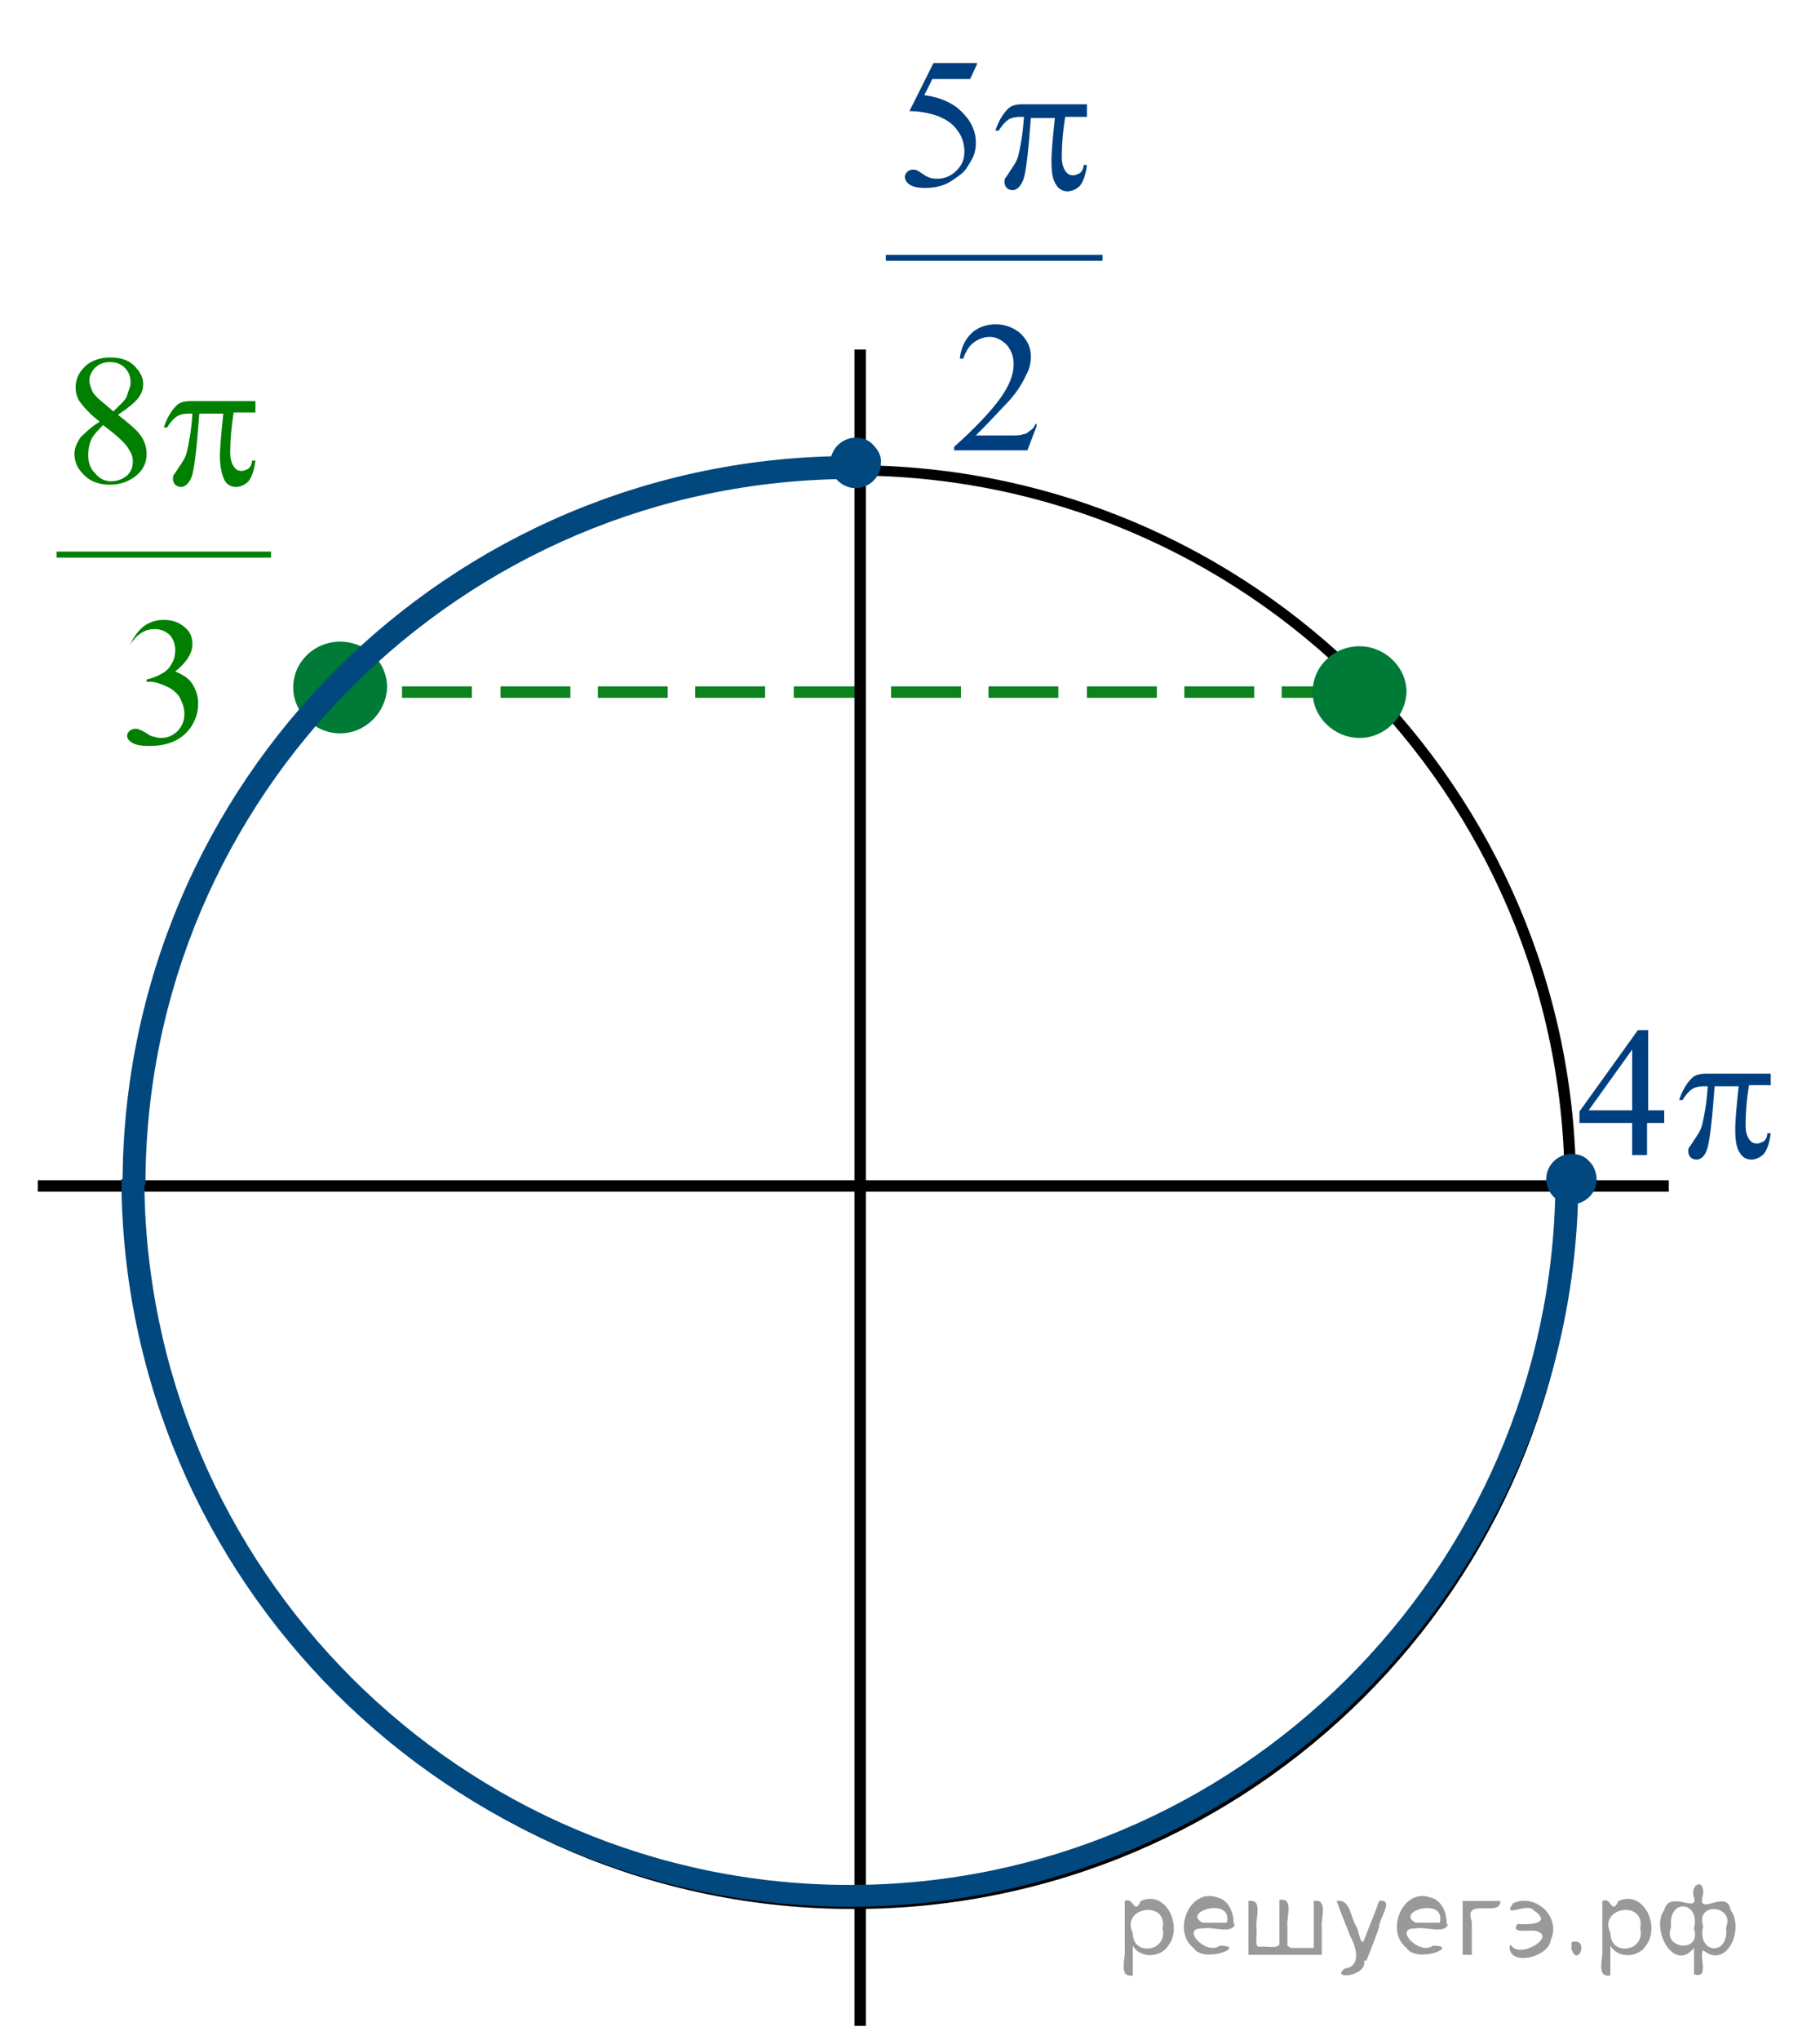<?xml version="1.0" encoding="utf-8"?>
<!-- Generator: Adobe Illustrator 23.0.3, SVG Export Plug-In . SVG Version: 6.00 Build 0)  -->
<svg version="1.1" id="Слой_1" xmlns="http://www.w3.org/2000/svg" xmlns:xlink="http://www.w3.org/1999/xlink" x="0px" y="0px"
	 width="158.9px" height="178px" viewBox="0 0 158.9 178" style="enable-background:new 0 0 158.9 178;" xml:space="preserve">
<style type="text/css">
	.st0{fill:none;}
	.st1{fill:#0D821E;}
	.st2{fill:#007A37;}
	.st3{fill:#00487E;}
	.st4{clip-path:url(#SVGID_2_);fill:none;stroke:#003F7F;stroke-width:0.522;stroke-linecap:square;stroke-miterlimit:10;}
	.st5{clip-path:url(#SVGID_2_);}
	.st6{fill:#003F7F;}
	.st7{clip-path:url(#SVGID_4_);}
	.st8{clip-path:url(#SVGID_6_);}
	.st9{clip-path:url(#SVGID_8_);fill:none;stroke:#007F00;stroke-width:0.523;stroke-linecap:square;stroke-miterlimit:10;}
	.st10{clip-path:url(#SVGID_8_);}
	.st11{fill:#007F00;}
</style>
<g>
	<line class="st0" x1="118" y1="60.4" x2="30.4" y2="60.4"/>
	<path class="st1" d="M30.4,59.9h2.3v1h-2.3V59.9z M35.1,59.9h6.1v1h-6.1V59.9z M43.7,59.9h6.1v1h-6.1V59.9z M52.2,59.9h6.1v1h-6.1
		V59.9z M60.7,59.9h6.1v1h-6.1V59.9z M69.3,59.9h6.1v1h-6.1V59.9z M77.8,59.9h6.1v1h-6.1V59.9z M86.3,59.9h6.1v1h-6.1V59.9z
		 M94.9,59.9h6.1v1h-6.1V59.9z M103.4,59.9h6.1v1h-6.1V59.9z M111.9,59.9h6.1v1h-6.1V59.9z"/>
</g>
<rect x="74.6" y="30.5" width="1" height="146.3"/>
<rect x="3.3" y="103" width="142.4" height="1"/>
<path d="M74.5,166.6c-34.8,0-63.1-28.3-63.1-63c0-34.8,28.3-63,63.1-63c34.8,0,63.1,28.3,63.1,63
	C137.6,138.3,109.3,166.6,74.5,166.6z M74.5,41.5c-34.2,0-62.1,27.8-62.1,62s27.9,62,62.1,62c34.2,0,62.1-27.8,62.1-62
	S108.7,41.5,74.5,41.5z"/>
<g>
	<path class="st2" d="M29.5,56.5c-2,0-3.7,1.6-3.7,3.7c0,2,1.6,3.7,3.7,3.7c2,0,3.7-1.6,3.7-3.7S31.6,56.5,29.5,56.5L29.5,56.5z"/>
	<path class="st2" d="M29.7,64c-2.2,0-4.1-1.8-4.1-4c0-2.2,1.8-4,4.1-4s4.1,1.8,4.1,4C33.7,62.2,31.9,64,29.7,64z M29.7,56.7
		c-1.8,0-3.3,1.5-3.3,3.3s1.5,3.3,3.3,3.3c1.8,0,3.3-1.5,3.3-3.3S31.5,56.7,29.7,56.7z"/>
</g>
<g>
	<path class="st2" d="M118.5,56.8c-2,0-3.7,1.6-3.7,3.7s1.6,3.7,3.7,3.7c2,0,3.7-1.6,3.7-3.7C122.2,58.5,120.6,56.8,118.5,56.8
		L118.5,56.8z"/>
	<path class="st2" d="M118.7,64.4c-2.2,0-4.1-1.8-4.1-4s1.8-4,4.1-4c2.2,0,4.1,1.8,4.1,4C122.7,62.6,120.9,64.4,118.7,64.4z
		 M118.7,57.1c-1.8,0-3.3,1.5-3.3,3.3c0,1.8,1.5,3.3,3.3,3.3s3.3-1.5,3.3-3.3C122,58.5,120.5,57.1,118.7,57.1z"/>
</g>
<rect x="2.2" y="17" class="st0" width="154" height="161"/>
<g>
	<path class="st3" d="M74.2,166.4c34.7,0,63.3-28.3,63.6-63l-2,0c-0.3,33.7-27.9,61.1-61.6,61.1c-33.9,0-61.5-27.6-61.6-61.6l-2,0
		C10.7,137.9,39.2,166.4,74.2,166.4z"/>
	<path class="st3" d="M10.7,103.4h2c0-33.9,27.6-61.5,61.6-61.6l0-2C39.2,39.8,10.7,68.3,10.7,103.4z"/>
</g>
<g>
	<path class="st3" d="M137.1,101c-1,0-1.9,0.8-1.9,1.9s0.8,1.9,1.9,1.9c1,0,1.9-0.8,1.9-1.9C138.9,101.8,138.1,101,137.1,101
		L137.1,101z"/>
	<path class="st3" d="M137.2,105.1c-1.2,0-2.2-1-2.2-2.2s1-2.2,2.2-2.2c0.6,0,1.2,0.2,1.6,0.7c0.4,0.4,0.6,1,0.6,1.6
		C139.4,104.1,138.4,105.1,137.2,105.1z M137.2,101.4c-0.8,0-1.5,0.7-1.5,1.5c0,0.8,0.7,1.5,1.5,1.5c0.8,0,1.5-0.7,1.5-1.5
		c0-0.4-0.2-0.8-0.4-1C137.9,101.5,137.6,101.4,137.2,101.4z"/>
</g>
<g>
	<path class="st3" d="M74.6,38.5c-1,0-1.9,0.8-1.9,1.9c0,1,0.8,1.9,1.9,1.9c1,0,1.9-0.8,1.9-1.9C76.4,39.3,75.6,38.5,74.6,38.5
		L74.6,38.5z"/>
	<path class="st3" d="M74.7,42.6c-1.2,0-2.2-1-2.2-2.2s1-2.2,2.2-2.2c0.6,0,1.2,0.2,1.6,0.7c0.4,0.4,0.7,1,0.6,1.6
		C76.9,41.6,75.9,42.6,74.7,42.6z M74.7,38.9c-0.8,0-1.5,0.7-1.5,1.5c0,0.8,0.7,1.5,1.5,1.5c0.8,0,1.5-0.7,1.5-1.5
		c0-0.4-0.2-0.8-0.4-1C75.4,39.1,75.1,38.9,74.7,38.9z"/>
</g>
<g>
	<defs>
		<polygon id="SVGID_1_" points="74.6,42.8 100.1,42.8 100.1,0 74.6,0 74.6,42.8 		"/>
	</defs>
	<clipPath id="SVGID_2_">
		<use xlink:href="#SVGID_1_"  style="overflow:visible;"/>
	</clipPath>
	<line class="st4" x1="77.6" y1="22.5" x2="96" y2="22.5"/>
	<g class="st5">
		<path class="st6" d="M85.3,5.6l-0.6,1.3h-3.3l-0.7,1.4c1.4,0.2,2.6,0.7,3.4,1.6c0.7,0.7,1.1,1.6,1.1,2.5c0,0.6-0.1,1.1-0.4,1.6
			s-0.5,0.9-0.9,1.2s-0.8,0.6-1.2,0.8c-0.6,0.3-1.3,0.4-1.9,0.4c-0.7,0-1.1-0.1-1.4-0.3c-0.3-0.2-0.4-0.5-0.4-0.7
			c0-0.1,0.1-0.3,0.2-0.4s0.3-0.2,0.5-0.2c0.1,0,0.3,0,0.4,0.1c0.1,0,0.3,0.2,0.5,0.3c0.4,0.3,0.8,0.4,1.2,0.4
			c0.6,0,1.2-0.2,1.7-0.7c0.5-0.5,0.7-1,0.7-1.7c0-0.6-0.2-1.3-0.6-1.8c-0.4-0.6-1-1-1.8-1.3c-0.6-0.2-1.4-0.4-2.4-0.4l2.1-4.2H85.3
			z"/>
	</g>
	<g class="st5">
		<path class="st6" d="M90.5,37.2l-0.8,2.1h-6.4v-0.3c1.9-1.7,3.2-3.1,4-4.2c0.8-1.1,1.2-2.1,1.2-3c0-0.7-0.2-1.2-0.6-1.7
			c-0.4-0.4-0.9-0.7-1.5-0.7c-0.5,0-1,0.2-1.4,0.5c-0.4,0.3-0.7,0.8-0.9,1.4h-0.3c0.1-1,0.5-1.7,1-2.2s1.3-0.8,2.1-0.8
			c0.9,0,1.6,0.3,2.2,0.8c0.6,0.6,0.9,1.2,0.9,2c0,0.5-0.1,1.1-0.4,1.6c-0.4,0.9-1,1.8-1.9,2.7c-1.3,1.4-2.2,2.3-2.5,2.6h2.9
			c0.6,0,1,0,1.2-0.1c0.2,0,0.4-0.1,0.6-0.3c0.2-0.1,0.4-0.3,0.5-0.6H90.5z"/>
	</g>
	<g class="st5">
		<path class="st6" d="M94.9,9.1v1.1H93c-0.2,1.2-0.3,2.4-0.3,3.5c0,0.5,0.1,0.9,0.3,1.2s0.4,0.4,0.7,0.4c0.2,0,0.4-0.1,0.6-0.2
			c0.2-0.2,0.3-0.4,0.3-0.7h0.3c-0.1,0.8-0.3,1.4-0.6,1.8c-0.3,0.3-0.7,0.5-1.1,0.5c-0.4,0-0.8-0.2-1-0.6c-0.3-0.4-0.4-1.1-0.4-2.1
			c0-0.6,0.1-1.9,0.3-3.7H90c-0.2,2.8-0.4,4.5-0.6,5.2c-0.2,0.7-0.6,1.1-1,1.1c-0.2,0-0.4-0.1-0.5-0.2c-0.1-0.1-0.2-0.3-0.2-0.5
			c0-0.1,0-0.3,0.1-0.4c0.1-0.1,0.2-0.3,0.4-0.6c0.3-0.4,0.6-0.9,0.7-1.3c0.2-0.8,0.4-1.9,0.5-3.4h-0.4c-0.4,0-0.7,0.1-0.9,0.2
			c-0.3,0.2-0.6,0.5-0.9,1h-0.3c0.3-0.9,0.7-1.5,1.1-1.9c0.3-0.3,0.7-0.4,1.3-0.4H94.9z"/>
	</g>
</g>
<g>
	<defs>
		<polygon id="SVGID_3_" points="134.9,105.3 158.9,105.3 158.9,86.1 134.9,86.1 134.9,105.3 		"/>
	</defs>
	<clipPath id="SVGID_4_">
		<use xlink:href="#SVGID_3_"  style="overflow:visible;"/>
	</clipPath>
	<g class="st7">
		<path class="st6" d="M145.3,96.9v1.1h-1.5v2.8h-1.3v-2.8h-4.6v-1l5.1-7.1h0.9v7H145.3z M142.5,96.9v-5.3l-3.8,5.3H142.5z"/>
	</g>
	<g class="st7">
		<path class="st6" d="M154.6,93.6v1.1h-1.9c-0.2,1.2-0.3,2.4-0.3,3.5c0,0.5,0.1,0.9,0.3,1.2s0.4,0.4,0.7,0.4c0.2,0,0.4-0.1,0.6-0.2
			c0.2-0.2,0.3-0.4,0.3-0.7h0.3c-0.1,0.8-0.3,1.4-0.6,1.8c-0.3,0.3-0.7,0.5-1.1,0.5c-0.4,0-0.8-0.2-1-0.6c-0.3-0.4-0.4-1.1-0.4-2.1
			c0-0.6,0.1-1.9,0.3-3.7h-2.1c-0.2,2.8-0.4,4.5-0.6,5.3s-0.6,1.1-1,1.1c-0.2,0-0.4-0.1-0.5-0.2c-0.1-0.1-0.2-0.3-0.2-0.5
			c0-0.1,0-0.3,0.1-0.4c0.1-0.1,0.2-0.3,0.4-0.6c0.3-0.4,0.6-0.9,0.7-1.3c0.2-0.8,0.4-1.9,0.5-3.4h-0.4c-0.4,0-0.7,0.1-0.9,0.2
			c-0.3,0.2-0.6,0.5-0.9,1h-0.3c0.3-0.9,0.7-1.5,1.1-1.9c0.3-0.3,0.7-0.4,1.3-0.4H154.6z"/>
	</g>
</g>
<g>
	<g>
		<defs>
			<rect id="SVGID_5_" x="2.2" y="25.9" width="25.6" height="42.8"/>
		</defs>
		<clipPath id="SVGID_6_">
			<use xlink:href="#SVGID_5_"  style="overflow:visible;"/>
		</clipPath>
		<g class="st8">
		</g>
	</g>
	<g>
		<defs>
			<polygon id="SVGID_7_" points="2.2,68.7 27.7,68.7 27.7,25.9 2.2,25.9 2.2,68.7 			"/>
		</defs>
		<clipPath id="SVGID_8_">
			<use xlink:href="#SVGID_7_"  style="overflow:visible;"/>
		</clipPath>
		<line class="st9" x1="5.2" y1="48.4" x2="23.4" y2="48.4"/>
		<g class="st10">
			<path class="st11" d="M8.7,36.8c-0.9-0.7-1.4-1.3-1.7-1.7c-0.3-0.4-0.4-0.9-0.4-1.3c0-0.7,0.3-1.3,0.8-1.8
				c0.5-0.5,1.3-0.8,2.2-0.8c0.9,0,1.6,0.2,2.1,0.7c0.5,0.5,0.8,1,0.8,1.6c0,0.4-0.1,0.8-0.4,1.2c-0.3,0.4-0.9,0.9-1.8,1.5
				c0.9,0.7,1.6,1.3,1.9,1.7c0.4,0.5,0.6,1.1,0.6,1.7c0,0.8-0.3,1.4-0.9,1.9s-1.4,0.8-2.3,0.8c-1,0-1.8-0.3-2.4-1
				c-0.5-0.5-0.7-1.1-0.7-1.7c0-0.5,0.2-0.9,0.5-1.4C7.3,37.9,7.9,37.3,8.7,36.8z M9,37.1c-0.4,0.4-0.8,0.8-1,1.2
				c-0.2,0.4-0.3,0.9-0.3,1.4c0,0.7,0.2,1.2,0.6,1.6C8.7,41.8,9.2,42,9.7,42c0.6,0,1-0.2,1.4-0.5c0.3-0.3,0.5-0.7,0.5-1.2
				c0-0.4-0.1-0.7-0.3-1C11,38.7,10.2,38,9,37.1z M9.9,35.9c0.6-0.6,1.1-1,1.2-1.4s0.3-0.7,0.3-1.1c0-0.6-0.2-1-0.5-1.3
				c-0.3-0.3-0.7-0.5-1.3-0.5s-1,0.2-1.3,0.5c-0.3,0.3-0.5,0.7-0.5,1.1c0,0.3,0.1,0.5,0.2,0.8c0.1,0.3,0.3,0.5,0.6,0.8L9.9,35.9z"/>
		</g>
		<g class="st10">
			<path class="st11" d="M11.3,56.4c0.3-0.7,0.7-1.3,1.2-1.7c0.5-0.4,1.1-0.6,1.8-0.6c0.9,0,1.5,0.3,2,0.8c0.4,0.4,0.5,0.9,0.5,1.3
				c0,0.8-0.5,1.6-1.5,2.4c0.7,0.3,1.2,0.6,1.5,1.1s0.5,1,0.5,1.7c0,0.9-0.3,1.7-0.9,2.4c-0.8,0.9-1.9,1.3-3.4,1.3
				c-0.7,0-1.2-0.1-1.5-0.3c-0.3-0.2-0.4-0.4-0.4-0.6c0-0.2,0.1-0.3,0.2-0.4c0.1-0.1,0.3-0.2,0.5-0.2c0.1,0,0.3,0,0.4,0.1
				c0.1,0,0.3,0.1,0.6,0.3c0.3,0.2,0.5,0.3,0.7,0.3c0.2,0.1,0.4,0.1,0.6,0.1c0.5,0,1-0.2,1.4-0.6c0.4-0.4,0.6-0.9,0.6-1.5
				c0-0.4-0.1-0.8-0.3-1.2c-0.1-0.3-0.3-0.5-0.5-0.7c-0.2-0.2-0.5-0.4-1-0.6s-0.8-0.3-1.2-0.3h-0.3v-0.2c0.4-0.1,0.8-0.2,1.3-0.5
				c0.4-0.2,0.7-0.5,0.9-0.9c0.2-0.3,0.3-0.7,0.3-1.2c0-0.5-0.2-1-0.5-1.3c-0.3-0.3-0.8-0.5-1.3-0.5c-0.8,0-1.5,0.4-2.1,1.3
				L11.3,56.4z"/>
		</g>
		<g class="st10">
			<path class="st11" d="M22.3,34.9v1.1h-1.9c-0.2,1.2-0.3,2.4-0.3,3.5c0,0.5,0.1,0.9,0.3,1.2s0.4,0.4,0.7,0.4
				c0.2,0,0.4-0.1,0.6-0.2c0.2-0.2,0.3-0.4,0.3-0.7h0.3c-0.1,0.8-0.3,1.4-0.6,1.8c-0.3,0.3-0.7,0.5-1.1,0.5c-0.4,0-0.8-0.2-1-0.6
				s-0.4-1.1-0.4-2.1c0-0.6,0.1-1.9,0.3-3.7h-2.1c-0.2,2.8-0.4,4.5-0.6,5.3c-0.2,0.7-0.6,1.1-1,1.1c-0.2,0-0.4-0.1-0.5-0.2
				c-0.1-0.1-0.2-0.3-0.2-0.5c0-0.1,0-0.3,0.1-0.4c0.1-0.1,0.2-0.3,0.4-0.6c0.3-0.4,0.6-0.9,0.7-1.3c0.2-0.8,0.4-1.9,0.5-3.4h-0.4
				c-0.4,0-0.7,0.1-0.9,0.2c-0.3,0.2-0.6,0.5-0.9,1h-0.3c0.3-0.9,0.7-1.5,1.1-1.9c0.3-0.3,0.7-0.4,1.3-0.4H22.3z"/>
		</g>
	</g>
</g>
<g style="stroke:none;fill:#000;fill-opacity:0.4" > <path d="m 98.9,169.9 c 0,0.8 0,1.6 0,2.5 -1.3,0.2 -0.6,-1.5 -0.7,-2.3 0,-1.4 0,-2.8 0,-4.2 0.8,-0.4 0.8,1.3 1.4,0.0 2.2,-1.0 3.7,2.2 2.4,3.9 -0.6,1.0 -2.4,1.2 -3.1,0.0 z m 2.6,-1.6 c 0.5,-2.5 -3.7,-1.9 -2.6,0.4 0.0,2.1 3.1,1.6 2.6,-0.4 z" /> <path d="m 107.8,168.0 c -0.4,0.8 -1.9,0.1 -2.8,0.3 -2.0,-0.1 0.3,2.4 1.5,1.5 2.5,0.0 -1.4,1.6 -2.3,0.2 -1.9,-1.5 -0.3,-5.3 2.1,-4.4 0.9,0.2 1.4,1.2 1.4,2.2 z m -0.7,-0.2 c 0.6,-2.3 -4.0,-1.0 -2.1,0.0 0.7,0 1.4,-0.0 2.1,-0.0 z" /> <path d="m 112.7,170.0 c 0.6,0 1.3,0 2.0,0 0,-1.3 0,-2.7 0,-4.1 1.3,-0.2 0.6,1.5 0.7,2.3 0,0.8 0,1.6 0,2.4 -2.1,0 -4.2,0 -6.4,0 0,-1.5 0,-3.1 0,-4.7 1.3,-0.2 0.6,1.5 0.7,2.3 0.1,0.5 -0.2,1.6 0.2,1.7 0.5,-0.1 1.6,0.2 1.8,-0.2 0,-1.3 0,-2.6 0,-3.9 1.3,-0.2 0.6,1.5 0.7,2.3 0,0.5 0,1.1 0,1.7 z" /> <path d="m 119.1,171.1 c 0.3,1.4 -3.0,1.7 -1.7,0.7 1.5,-0.2 1.0,-1.9 0.5,-2.8 -0.4,-1.0 -0.8,-2.0 -1.2,-3.1 1.2,-0.2 1.2,1.4 1.7,2.2 0.2,0.2 0.4,1.9 0.7,1.2 0.4,-1.1 0.9,-2.2 1.3,-3.4 1.4,-0.2 0.0,1.5 -0.0,2.3 -0.3,0.9 -0.7,1.9 -1.1,2.9 z" /> <path d="m 126.4,168.0 c -0.4,0.8 -1.9,0.1 -2.8,0.3 -2.0,-0.1 0.3,2.4 1.5,1.5 2.5,0.0 -1.4,1.6 -2.3,0.2 -1.9,-1.5 -0.3,-5.3 2.1,-4.4 0.9,0.2 1.4,1.2 1.4,2.2 z m -0.7,-0.2 c 0.6,-2.3 -4.0,-1.0 -2.1,0.0 0.7,0 1.4,-0.0 2.1,-0.0 z" /> <path d="m 127.7,170.6 c 0,-1.5 0,-3.1 0,-4.7 1.1,0 2.2,0 3.3,0 0.0,1.5 -3.3,-0.4 -2.5,1.8 0,0.9 0,1.9 0,2.9 -0.2,0 -0.5,0 -0.7,0 z" /> <path d="m 131.9,169.7 c 0.7,1.4 4.2,-0.8 2.1,-1.2 -0.5,-0.1 -2.2,0.3 -1.5,-0.6 1.0,0.1 3.1,0.0 1.4,-1.2 -0.6,-0.7 -2.8,0.8 -1.8,-0.6 2.0,-0.9 4.2,1.2 3.3,3.2 -0.2,1.5 -3.5,2.3 -3.6,0.7 l 0,-0.1 0,-0.0 0,0 z" /> <path d="m 137.2,169.5 c 1.6,-0.5 0.6,2.3 -0.0,0.6 -0.0,-0.2 0.0,-0.4 0.0,-0.6 z" /> <path d="m 140.6,169.9 c 0,0.8 0,1.6 0,2.5 -1.3,0.2 -0.6,-1.5 -0.7,-2.3 0,-1.4 0,-2.8 0,-4.2 0.8,-0.4 0.8,1.3 1.4,0.0 2.2,-1.0 3.7,2.2 2.4,3.9 -0.6,1.0 -2.4,1.2 -3.1,0.0 z m 2.6,-1.6 c 0.5,-2.5 -3.7,-1.9 -2.6,0.4 0.0,2.1 3.1,1.6 2.6,-0.4 z" /> <path d="m 145.9,168.2 c -0.8,1.9 2.7,2.3 2.0,0.1 0.6,-2.4 -2.3,-2.7 -2.0,-0.1 z m 2.0,4.2 c 0,-0.8 0,-1.6 0,-2.4 -1.8,2.2 -3.8,-1.7 -2.6,-3.3 0.4,-1.8 3.0,0.3 2.6,-1.1 -0.4,-1.1 0.9,-1.8 0.8,-0.3 -0.7,2.2 2.1,-0.6 2.4,1.4 1.2,1.6 -0.3,5.2 -2.4,3.5 -0.4,0.6 0.6,2.5 -0.8,2.1 z m 2.8,-4.2 c 0.8,-1.9 -2.7,-2.3 -2.0,-0.1 -0.6,2.4 2.3,2.7 2.0,0.1 z" /> </g></svg>

<!--File created and owned by https://sdamgia.ru. Copying is prohibited. All rights reserved.-->
